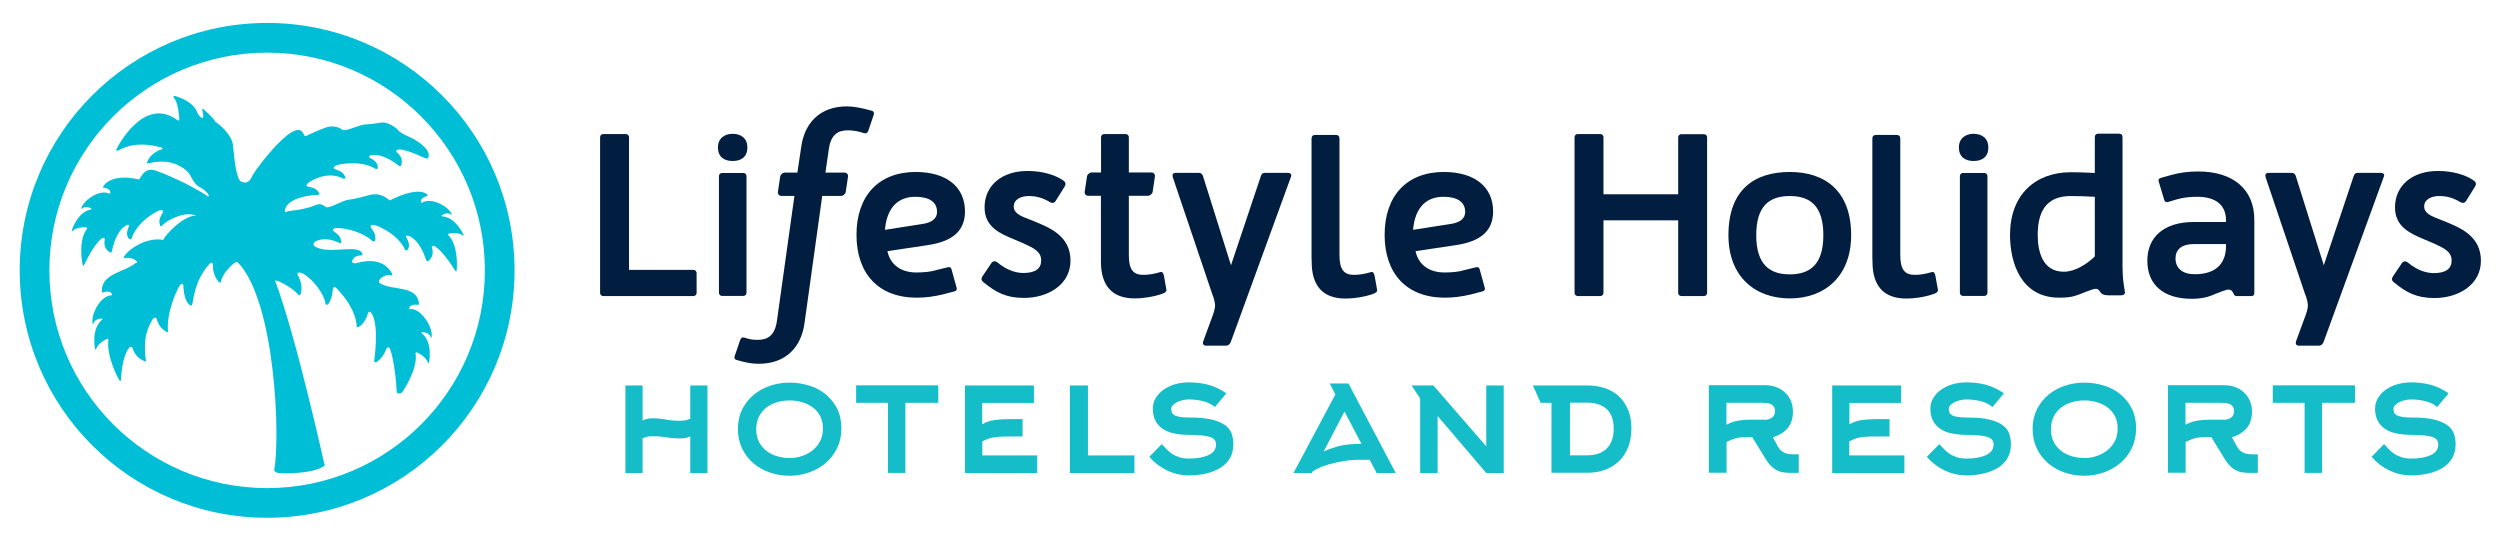 <?xml version="1.0" encoding="utf-8"?>
<!-- Generator: Adobe Illustrator 24.0.0, SVG Export Plug-In . SVG Version: 6.00 Build 0)  -->
<svg version="1.1" id="Layer_1" xmlns="http://www.w3.org/2000/svg" xmlns:xlink="http://www.w3.org/1999/xlink" x="0px" y="0px"
	 viewBox="0 0 200.47 43.32" style="enable-background:new 0 0 200.47 43.32;" xml:space="preserve">
<style type="text/css">
	.st0{fill:#00BED6;}
	.st1{fill:#011E41;}
	.st2{fill-rule:evenodd;clip-rule:evenodd;fill:#011E41;}
	.st3{fill:#15BDC8;}
</style>
<g>
	<path class="st0" d="M21.42,1.84c-10.96,0-19.84,8.88-19.84,19.84c0,10.96,8.88,19.84,19.84,19.84c10.96,0,19.84-8.88,19.84-19.84
		C41.26,10.72,32.38,1.84,21.42,1.84z M21.42,39.14c-9.64,0-17.46-7.82-17.46-17.46c0-9.64,7.82-17.46,17.46-17.46
		c9.64,0,17.46,7.82,17.46,17.46C38.89,31.33,31.07,39.14,21.42,39.14z M27.41,14.27c-1.22-0.57-2.55,0.25-2.73,0.43
		c-0.15,0.15-0.12,0.22-0.02,0.25c0.3,0.11,0.64,0.04,0.94,0.54c0.04,0.07,0.02,0.14-0.12,0.14c-0.67,0-2.35,0.25-2.61,1.12
		c0,0-0.04,0.18-0.03,0.23c0.11,0.02,0.1,0.04,0.18-0.02c0.08-0.06,1.38-0.11,2.3-0.52c0.38-0.16,0.55-0.02,0.85,0.18
		c0.41,0.04,1.23-0.53,1.77-0.6c0.54-0.07,1.23-0.25,1.6-0.36c1.01-0.29,1.52,0.29,1.71,0.41c2.51-1.25,3.02-0.45,3.05-0.42
		c0.03,0.04-0.03,0.05-0.08,0.07c-0.53,0.18-0.46,0.41-0.45,0.48c0,0.06,0.03,0.09,0.07,0.06c0.68-0.46,2.06,0.23,2.37,0.88
		c0.02,0.05,0.03,0.11-0.03,0.07c-0.29-0.25-0.72,0.02-0.75,0.05c-0.02,0.02-0.04,0.08,0.04,0.09c1.07,0.08,1.67,1.41,1.69,1.46
		c0.04,0.11-0.04,0.11-0.06,0.08c-0.32-0.3-1.06-0.18-1.1-0.16c-0.07,0.02-0.09,0.11-0.01,0.17c0.76,0.82,0.66,2.55,0.63,2.77
		c-0.02,0.14-0.08,0.09-0.11,0.05c-0.86-1.4-1.51-1.94-1.72-2c-0.1-0.03-0.19,0.02-0.16,0.12c0.21,0.65-0.12,0.92-0.25,1.06
		c-0.07,0.07-0.17,0.05-0.2-0.03c-0.53-1.59-1.2-1.86-1.36-1.94c-0.14-0.07-0.31-0.05-0.24,0.1c0.3,0.51,0.24,0.8,0.11,0.99
		c-0.04,0.06-0.17,0.11-0.22-0.01c-0.55-1.24-2.29-2-2.55-1.98c-0.21,0.01-0.24,0.09-0.19,0.18c0.15,0.27,0.39,0.44,0.37,1.02
		c0,0.1-0.13,0.19-0.24,0.09c-1-0.91-2.75-1.11-2.99-1.02c-0.2,0.07-0.2,0.15-0.13,0.22c0.22,0.22,0.56,0.3,0.63,0.88
		c0.01,0.08-0.04,0.13-0.17,0.07c-0.47-0.22-1.17-0.44-1.86-0.14c-0.36,0.24-0.22,0.44,0.26,0.59c1.16,0.37,3.1-0.3,3.44,0.38
		c0.04,0.08,0.03,0.18-0.06,0.18c-0.53,0.02-0.6,0.2-0.72,0.38c-0.14,0.36,0.36,0.25,0.56,0.18c1.74-0.39,2.35,0.43,2.6,0.87
		c0.03,0.05,0.13,0.23-0.11,0.16c-0.17-0.09-0.86,0.11-0.92,0.49c-0.01,0.06,0.03,0.14,0.13,0.18c0.97,0.58,2.93,0.11,3.08,1.61
		c0,0.05-0.02,0.13-0.12,0.09c-0.6-0.06-0.63,0.2-0.66,0.26c-0.02,0.06-0.01,0.11,0.04,0.09c0.87-0.14,1.88,1.46,1.75,2.22
		c-0.01,0.05-0.04,0.12-0.07,0.04c-0.1-0.4-0.65-0.43-0.68-0.42c-0.04,0.01-0.09,0.04-0.03,0.1c0.89,0.73,0.59,2.27,0.57,2.32
		c-0.03,0.13-0.1,0.07-0.1,0.03c-0.09-0.45-0.82-0.81-0.86-0.82c-0.08-0.02-0.15,0.04-0.11,0.14c0.16,1.19-0.94,2.86-1.08,3.06
		c-0.09,0.13-0.44,0.13-0.44-0.05c-0.08-1.76-0.43-3.33-0.57-3.49c-0.06-0.08-0.19-0.09-0.23,0.01c-0.28,0.7-0.63,0.98-0.82,1.11
		c-0.1,0.07-0.22-0.05-0.18-0.14c0,0,0.44-2.98-0.26-3.83c-0.08-0.1-0.2-0.09-0.23,0.01c-0.04,0.13-0.23,0.85-0.76,1.14
		c-0.08,0.03-0.16,0.02-0.16-0.08c-0.01-0.5-0.29-1.67-1.63-3.04c-0.1-0.11-0.23-0.12-0.27,0.04c-0.06,0.76-0.29,1.15-0.39,1.25
		c-0.1,0.1-0.22,0.05-0.22-0.07c-0.07-0.7-1.06-2.08-1.91-2.43c-0.17-0.07-0.38-0.05-0.31,0.14c0.45,0.81,0.28,1.32,0.25,1.5
		c-0.03,0.17-0.17,0.18-0.24,0.06c-0.32-0.4-1.25-0.95-1.67-1.08c-0.14-0.05-0.15,0.01-0.12,0.08c1.67,4.45,3.87,14.44,3.91,14.57
		c0.05,0.15,0.08,0.18-0.09,0.26c-0.96,0.58-2.97,0.55-3.54,0.51c-0.3-0.02-0.38-0.17-0.38-0.28c0.49-2.47,0.11-13.49-2.92-16.61
		c-0.1-0.06-0.16-0.01-0.24,0.03c-0.07,0.03-0.94,0.72-1.1,1.47c-0.01,0.13-0.12,0.17-0.21,0.05c-0.09-0.13-0.49-0.59-0.45-1.41
		c-0.03-0.18-0.2-0.11-0.3,0.01c-1.18,1.33-1.26,2.87-1.35,3.22c-0.03,0.11-0.1,0.11-0.18,0.07c-0.53-0.37-0.52-1.46-0.54-1.61
		c-0.02-0.12-0.15-0.15-0.24-0.04c-0.26,0.32-1.13,2.26-0.99,3.71c0.01,0.15-0.08,0.11-0.15,0.05c-0.12-0.09-0.56-0.29-0.77-1.05
		c-0.05-0.12-0.24-0.07-0.31,0.06c-0.32,0.6-0.81,1.33-0.54,3.33c0.03,0.1-0.06,0.06-0.1,0.04c-0.16-0.08-0.75-0.28-0.97-1.07
		c-0.03-0.11-0.17-0.11-0.25-0.04c-0.16,0.16-0.6,0.85-0.68,2.61c-0.01,0.06-0.04,0.14-0.13,0.02c-0.14-0.2-1.04-1.99-0.88-3.18
		c0.04-0.11-0.04-0.16-0.11-0.14c-0.04,0.01-0.76,0.37-0.86,0.82c0,0.04-0.07,0.09-0.1-0.03c-0.01-0.05-0.32-1.59,0.57-2.32
		c0.06-0.06,0.01-0.1-0.02-0.1c-0.04-0.01-0.59,0.02-0.68,0.42c-0.03,0.08-0.06,0.01-0.07-0.04c-0.12-0.76,0.65-2.23,1.53-2.24
		c0.05,0.01,0.05-0.04,0.02-0.1c-0.03-0.06-0.11-0.31-0.69-0.14c-0.06,0.02-0.11,0.04-0.11-0.01c-0.13-1.5,1.88-1.61,2.73-2.36
		c0.09,0,0.11,0.01,0.09-0.05c-0.12-0.36-0.94-0.39-0.99-0.31c-0.09,0.05-0.08-0.03-0.06-0.09c0.17-0.48,1.72-1.66,3.15-1.38
		c0.14-0.38,1.67-2.03,2.64-1.94c-0.81-0.4-2.26,0.28-2.71,0.77c-0.1,0.1-0.16,0.08-0.19,0c-0.16-0.56,0.12-0.77,0.24-1.06
		c0.04-0.1,0.01-0.17-0.2-0.16c-0.26,0.01-1.91,0.96-2.31,2.25c-0.04,0.13-0.17,0.09-0.22,0.04c-0.16-0.18-0.24-0.46,0-1
		C10.4,18,10.23,18,10.1,18.08c-0.15,0.1-0.79,0.44-1.13,2.08c-0.02,0.09-0.12,0.12-0.2,0.06c-0.15-0.13-0.5-0.36-0.37-1.03
		c0.01-0.1-0.08-0.14-0.18-0.1c-0.2,0.08-0.78,0.69-1.48,2.17c-0.03,0.04-0.08,0.11-0.11-0.03C6.57,21,6.28,19.3,6.94,18.4
		c0.08-0.07,0.04-0.15-0.03-0.17c-0.04-0.01-0.79-0.04-1.07,0.28c-0.02,0.03-0.1,0.05-0.07-0.07c0.01-0.05,0.46-1.44,1.51-1.64
		c0.08-0.02,0.05-0.07,0.03-0.09c-0.03-0.02-0.49-0.25-0.75,0.03c-0.06,0.05-0.06-0.02-0.04-0.07c0.24-0.68,1.53-1.52,2.26-1.14
		c0.04,0.03,0.06-0.01,0.06-0.07c0-0.06,0.05-0.3-0.5-0.42C8.28,15.04,8.23,15.04,8.25,15c0.02-0.04,0.54-1.15,2.9-0.61
		c0.17-0.14,0.42-1.06,1.4-0.69c1.51,0.55,3.36,1.51,4.06,2.01c0.14,0.12,0.16-0.02,0.11-0.1c-0.23-0.34-0.48-0.48-0.73-0.62
		c-0.63-0.37-0.59-0.98-1.12-1.38c-0.52-0.39-1.37-0.9-2.98-0.51c-0.09,0.02-0.13-0.03-0.07-0.15c0.08-0.16,0.28-0.68,1.15-0.98
		c0.09-0.02,0.08-0.12-0.03-0.14c-0.21-0.04-1.94-0.64-3.46,0.24c-0.05,0.02-0.19,0.04-0.14-0.1c0.08-0.21,2.22-4.33,4.89-2.33
		c0.09,0.06,0.16,0,0.15-0.07c0-0.04-0.07-1.4-0.44-1.72c-0.03-0.01-0.06-0.22,0.11-0.15c0.05,0.02,1.47,0.37,1.8,1.39
		c0.03,0.07,0.28,0.44,0.42,0.35c0.03-0.02,0.07-0.24-0.05-0.61c-0.04-0.07,0.03-0.16,0.07-0.1c0.04,0.05,0.8,0.67,0.99,1.05
		c0.1,0.01,1.31,0.96,1.4,1.85c0.09,0.89,0.25,2.71,0.63,2.91c0.38,0.2,0.66,0.1,0.89-0.36c0.12-0.37,2.13-3.04,3.28-3.63
		c0.77-0.4,0.86,0.26,0.94,0.33c0.11,0.03,0.1,0.05,0.18,0c0.08-0.05,1.44-0.68,1.82-0.73c0.38-0.05,0.79,0.05,1.07,0.28
		c0.41,0.07,1.27-0.42,1.81-0.45c0.55-0.03,0.96-0.1,1.35-0.16c0.39-0.05,1.14,0.39,1.33,0.68c0.34,0.29,0.68,0.39,1.04,0.57
		c0.36,0.18,1.29,0.76,1.35,1.27c0.05,0.43-0.16,0.4-0.31,0.33c-1.49-0.69-1.98-0.73-2.18-0.66c-0.1,0.03-0.15,0.12-0.07,0.19
		c0.53,0.43,0.41,0.83,0.38,1.02c-0.02,0.1-0.11,0.13-0.19,0.08c-1.32-1.03-2.03-0.88-2.2-0.86c-0.15,0.02-0.29,0.13-0.14,0.22
		c0.53,0.26,0.64,0.53,0.64,0.77c0,0.08-0.08,0.18-0.19,0.11c-1.14-0.73-3.01-0.39-3.22-0.24c-0.17,0.12-0.15,0.2-0.06,0.25
		c0.28,0.14,0.62,0.12,0.87,0.65c0.03,0.08,0,0.14-0.14,0.12C27.56,14.34,27.49,14.31,27.41,14.27z"/>
	<g>
		<g>
			<g>
				<g>
					<path class="st1" d="M82.91,17.74c-0.12-0.05-0.24-0.09-0.35-0.14c-0.71-0.27-1.27-0.49-1.27-1.05c0-0.57,0.61-0.83,1.18-0.83
						c0.64,0,1.13,0.14,1.71,0.48c0.08,0.05,0.15,0.07,0.22,0.07c0.1,0,0.18-0.05,0.24-0.14l0.73-1.17
						c0.11-0.17,0.09-0.33-0.07-0.46c-0.7-0.5-1.76-0.79-2.91-0.79c-2.06,0-3.44,1.17-3.44,2.92c0,1.59,1.27,2.11,2.38,2.57
						c0.21,0.09,0.41,0.17,0.61,0.26l0.14,0.06c0.82,0.38,1.41,0.65,1.41,1.36c0,0.67-0.48,1.01-1.43,1.01
						c-0.49,0-1.25-0.15-2.08-0.85c-0.18-0.14-0.38-0.11-0.49,0.07l-0.71,1.05c-0.12,0.19-0.09,0.34,0.07,0.46
						c0.98,0.81,1.82,1.27,3.25,1.27c0.99,0,1.9-0.27,2.58-0.76c0.76-0.55,1.16-1.32,1.16-2.24C85.83,18.93,84.21,18.27,82.91,17.74
						z"/>
					<path class="st1" d="M103.26,13.86h-1.84c-0.18,0-0.26,0.1-0.32,0.28l-2.39,7.13l-2.25-7.17c-0.06-0.16-0.16-0.24-0.34-0.24
						h-1.84c-0.22,0-0.3,0.14-0.24,0.34l3.14,9.3c0.06,0.16,0.21,0.5,0.25,0.91c0.03,0.31-0.15,0.79-0.15,0.79l-0.8,2.18
						c-0.06,0.22,0.04,0.34,0.24,0.34h1.56c0.22,0,0.36-0.12,0.43-0.34l4.81-13.2C103.61,13.98,103.47,13.86,103.26,13.86
						L103.26,13.86z"/>
					<g>
						<path class="st1" d="M58.75,12.91c0.66,0,1.18-0.3,1.18-1.09c0-0.73-0.51-1.09-1.18-1.09c-0.65,0-1.18,0.36-1.18,1.09
							C57.57,12.61,58.1,12.91,58.75,12.91L58.75,12.91z"/>
						<path class="st1" d="M57.65,14.12c0-0.14,0.11-0.25,0.25-0.25h1.71c0.14,0,0.25,0.11,0.25,0.25v9.36
							c0,0.14-0.11,0.25-0.25,0.25H57.9c-0.14,0-0.25-0.11-0.25-0.25V14.12L57.65,14.12z"/>
					</g>
					<path class="st1" d="M55.61,21.64h-5.17V11c0-0.14-0.11-0.25-0.25-0.25h-1.82c-0.14,0-0.25,0.11-0.25,0.25v12.49
						c0,0.14,0.11,0.25,0.25,0.25h0.36h1.46h5.42c0.14,0,0.25-0.11,0.25-0.25v-1.6C55.85,21.75,55.74,21.64,55.61,21.64z"/>
					<path class="st2" d="M76.55,23.36c0.14-0.04,0.2-0.14,0.16-0.28l-0.41-1.49c-0.04-0.14-0.14-0.2-0.29-0.16l-0.9,0.22
						c-0.43,0.14-1.04,0.2-1.62,0.2c-1.29,0-2.11-0.66-2.33-1.71l3.21-0.48c2.05-0.3,3.01-1.17,3.01-2.71
						c0-1.97-1.49-3.16-3.95-3.16c-2.99,0-4.75,1.93-4.75,5.04c0,3.09,1.74,5.04,4.83,5.04c0.66,0,1.35-0.08,2.09-0.26L76.55,23.36
						L76.55,23.36z M70.96,18.43c0.16-1.83,1.09-2.65,2.44-2.65c1.11,0,1.74,0.42,1.74,1.21c0,0.52-0.39,0.84-1.11,0.96L70.96,18.43
						L70.96,18.43z"/>
					<path class="st2" d="M118.9,23.36c0.14-0.04,0.2-0.14,0.16-0.28l-0.41-1.49c-0.04-0.14-0.14-0.2-0.29-0.16l-0.9,0.22
						c-0.43,0.14-1.04,0.2-1.62,0.2c-1.29,0-2.11-0.66-2.33-1.71l3.21-0.48c2.05-0.3,3.01-1.17,3.01-2.71
						c0-1.97-1.49-3.16-3.95-3.16c-2.99,0-4.75,1.93-4.75,5.04c0,3.09,1.74,5.04,4.83,5.04c0.66,0,1.35-0.08,2.09-0.26L118.9,23.36
						L118.9,23.36z M113.31,18.43c0.16-1.83,1.09-2.65,2.44-2.65c1.11,0,1.74,0.42,1.74,1.21c0,0.52-0.39,0.84-1.11,0.96
						L113.31,18.43L113.31,18.43z"/>
					<path class="st1" d="M69.93,8.89c-0.77-0.22-1.44-0.36-2.01-0.36c-2.17,0-3.4,1.32-3.67,3.24l-0.31,2.07h-1
						c-0.18,0-0.35,0.15-0.38,0.33l-0.18,1.21c-0.03,0.18,0.1,0.33,0.28,0.33h1.04l0,0.02l-0.93,6.65l-0.47,3.35
						c-0.16,1.14-0.71,1.52-1.52,1.52c-0.43,0-0.65-0.03-1.06-0.17c-0.2-0.06-0.3,0-0.38,0.22l-0.43,1.26
						c-0.04,0.16,0,0.26,0.14,0.3c0.77,0.22,1.22,0.31,1.79,0.31c2.17,0,3.4-1.32,3.67-3.24l1.42-10.2l0-0.02h1.51
						c0.18,0,0.35-0.15,0.38-0.33l0.18-1.21c0.03-0.18-0.1-0.33-0.28-0.33h-1.53l0.27-1.87c0.16-1.15,0.71-1.52,1.52-1.52
						c0.43,0,0.87,0.08,1.28,0.22c0.2,0.06,0.3,0,0.38-0.22l0.43-1.26C70.1,9.02,70.06,8.93,69.93,8.89z"/>
					<path class="st1" d="M93.34,22.14c-0.04-0.22-0.12-0.38-0.3-0.32c-0.45,0.14-0.97,0.22-1.3,0.22
						c-0.85,0.02-1.22-0.39-1.22-1.57V15.7h1.53c0.18,0,0.35-0.15,0.38-0.33l0.18-1.21c0.03-0.18-0.1-0.33-0.28-0.33h-1.81v-2.83
						c0-0.14-0.11-0.25-0.25-0.25h-1.73c-0.14,0-0.25,0.11-0.25,0.25v2.83h-0.75c-0.18,0-0.35,0.15-0.38,0.33l-0.18,1.21
						c-0.03,0.18,0.1,0.33,0.28,0.33h1.03v0.02h-0.01v5.25c0,1.91,0.87,2.96,2.72,2.96c0.61,0,1.5-0.12,2.25-0.39
						c0.14-0.06,0.3-0.14,0.28-0.3L93.34,22.14z"/>
					<path class="st1" d="M105.17,20.81v-5.09v-4.6c0-0.2,0.1-0.3,0.3-0.3h1.64c0.2,0,0.3,0.1,0.3,0.3v4.6v4.6v0.14
						c0,1.18,0.37,1.6,1.22,1.58c0.34,0,0.85-0.08,1.3-0.22c0.18-0.06,0.26,0.1,0.3,0.32l0.2,1.11c0.02,0.16-0.14,0.24-0.28,0.3
						c-0.75,0.28-1.64,0.39-2.25,0.39c-1.86,0-2.72-1.05-2.72-2.96V20.81L105.17,20.81z"/>
				</g>
				<g>
					<path class="st2" d="M143.52,23.93c2.81,0,4.92-1.78,4.92-5.07c0-3.57-2.11-5.07-4.92-5.07c-2.81,0-4.92,1.39-4.92,5.07
						C138.6,22.16,140.71,23.93,143.52,23.93L143.52,23.93z M143.52,22c-1.61,0-2.69-0.78-2.69-3.14c0-2.38,1.08-3.14,2.69-3.14
						c1.61,0,2.69,0.76,2.69,3.14C146.21,21.22,145.13,22,143.52,22L143.52,22z"/>
					<path class="st1" d="M136.64,10.76h-1.82c-0.14,0-0.25,0.11-0.25,0.25v4.57h-0.62h-4.98h-0.39V11c0-0.14-0.11-0.25-0.25-0.25
						h-1.82c-0.14,0-0.25,0.11-0.25,0.25v12.49c0,0.14,0.11,0.25,0.25,0.25h1.82c0.14,0,0.25-0.11,0.25-0.25v-5.82h0.39h4.98h0.62
						v5.82c0,0.14,0.11,0.25,0.25,0.25h1.82c0.14,0,0.25-0.11,0.25-0.25V11C136.89,10.87,136.78,10.76,136.64,10.76z"/>
					<path class="st1" d="M190.89,13.86h-1.84c-0.18,0-0.26,0.1-0.32,0.28l-2.39,7.13l-2.25-7.17c-0.06-0.16-0.16-0.24-0.34-0.24
						h-1.84c-0.22,0-0.3,0.14-0.24,0.34l3.14,9.3c0.06,0.16,0.21,0.5,0.25,0.91c0.03,0.31-0.15,0.79-0.15,0.79l-0.8,2.18
						c-0.06,0.22,0.04,0.34,0.24,0.34h1.56c0.22,0,0.36-0.12,0.43-0.34l4.81-13.2C191.25,13.98,191.11,13.86,190.89,13.86
						L190.89,13.86z"/>
					<path class="st1" d="M158.26,12.91c0.66,0,1.18-0.3,1.18-1.09c0-0.73-0.51-1.09-1.18-1.09c-0.65,0-1.18,0.36-1.18,1.09
						C157.08,12.61,157.61,12.91,158.26,12.91L158.26,12.91z"/>
					<path class="st1" d="M157.16,14.12c0-0.14,0.11-0.25,0.25-0.25h1.71c0.14,0,0.25,0.11,0.25,0.25v9.36
						c0,0.14-0.11,0.25-0.25,0.25h-1.71c-0.14,0-0.25-0.11-0.25-0.25V14.12L157.16,14.12z"/>
					<path class="st1" d="M196.01,17.74c-0.12-0.05-0.24-0.09-0.35-0.14c-0.71-0.27-1.27-0.49-1.27-1.05c0-0.57,0.61-0.83,1.18-0.83
						c0.64,0,1.13,0.14,1.71,0.48c0.08,0.05,0.15,0.07,0.22,0.07c0.1,0,0.18-0.05,0.24-0.14l0.73-1.17
						c0.11-0.17,0.09-0.33-0.07-0.46c-0.7-0.5-1.76-0.79-2.91-0.79c-2.06,0-3.44,1.17-3.44,2.92c0,1.59,1.27,2.11,2.38,2.58
						c0.21,0.09,0.41,0.17,0.61,0.26l0.14,0.06c0.82,0.38,1.41,0.65,1.41,1.36c0,0.67-0.48,1.01-1.43,1.01
						c-0.49,0-1.25-0.15-2.08-0.85c-0.18-0.14-0.38-0.11-0.49,0.07l-0.71,1.05c-0.12,0.19-0.09,0.34,0.07,0.46
						c0.98,0.81,1.82,1.27,3.25,1.27c0.99,0,1.9-0.27,2.58-0.76c0.76-0.55,1.16-1.32,1.16-2.24
						C198.93,18.93,197.31,18.27,196.01,17.74z"/>
					<g>
						<path class="st1" d="M170.2,21.29V11.01c0-0.19-0.1-0.29-0.29-0.29h-1.64c-0.19,0-0.29,0.1-0.29,0.29v2.86
							c-0.72-0.04-1.41-0.06-1.91-0.06c-2.88,0-4.89,1.82-4.89,5.03c0,2.22,0.87,5.03,3.94,5.03c0.59,0,1-0.05,1.32-0.16
							c0,0,0,0,0,0c0.31-0.08,1.34-0.56,1.62-0.55c0.22,0.01,0.27,0.14,0.35,0.25c0,0,0,0,0,0c0.11,0.17,0.29,0.27,0.63,0.27h1.06
							c0.19,0,0.33-0.1,0.29-0.29C170.26,22.68,170.2,22.08,170.2,21.29z M163.4,18.83c0-2.26,1.02-3.11,2.65-3.11
							c0.54,0,1.24,0.02,1.93,0.06v4.78c-0.62,0.6-1.57,1.23-2.49,1.23C163.73,21.78,163.4,20.07,163.4,18.83z"/>
					</g>
					<path class="st1" d="M176.28,13.75c-0.84,0-1.54,0.1-2.24,0.3l-0.78,0.22c-0.14,0.04-0.21,0.14-0.16,0.28l0.45,1.49
						c0.04,0.14,0.14,0.2,0.29,0.16l0.74-0.22c0.49-0.14,1.01-0.2,1.6-0.2c1.52,0,2.32,0.67,2.32,1.9v0.12h-2.57
						c-2.42,0-3.74,1.21-3.74,3.11c0,1.9,1.27,3.05,3.56,3.05c0.73,0,1.34-0.13,1.86-0.38c0.41-0.16,0.92-0.37,1.11-0.36
						c0.22,0.01,0.27,0.14,0.35,0.25c0,0,0,0,0,0l0.04,0.09c0.04,0.12,0.12,0.18,0.27,0.18h1.16c0.14,0,0.23-0.08,0.23-0.22v-5.92
						C180.76,15.17,179.06,13.75,176.28,13.75z M174.45,20.72c0-0.69,0.47-1.15,1.48-1.15h2.57v0.14c0,1.49-0.88,2.28-2.51,2.28
						C175.01,21.99,174.45,21.51,174.45,20.72z"/>
					<path class="st1" d="M150.14,20.81v-5.09v-4.6c0-0.2,0.1-0.3,0.3-0.3h1.64c0.2,0,0.3,0.1,0.3,0.3v4.6v4.6v0.14
						c0,1.18,0.37,1.6,1.22,1.58c0.34,0,0.85-0.08,1.3-0.22c0.18-0.06,0.26,0.1,0.3,0.32l0.2,1.11c0.02,0.16-0.14,0.24-0.28,0.3
						c-0.75,0.28-1.64,0.39-2.25,0.39c-1.86,0-2.72-1.05-2.72-2.96V20.81L150.14,20.81z"/>
				</g>
			</g>
		</g>
		<g>
			<path class="st3" d="M51.53,37.93h-1.38v-7.02h1.38v2.81c0.23-0.12,0.51-0.18,0.83-0.18c0.29,0,0.63,0.03,1.01,0.1
				c0.38,0.07,0.75,0.1,1.1,0.1c0.15,0,0.3-0.01,0.45-0.03c0.14-0.02,0.29-0.07,0.43-0.14v-2.66h1.38v7.02h-1.38v-2.94
				c-0.14,0.07-0.27,0.12-0.41,0.14c-0.14,0.02-0.28,0.03-0.42,0.03c-0.38,0-0.74-0.03-1.08-0.09c-0.34-0.06-0.69-0.09-1.03-0.09
				c-0.15,0-0.3,0.01-0.45,0.03c-0.14,0.02-0.29,0.07-0.43,0.13V37.93z"/>
			<path class="st3" d="M67.47,34.35c0,0.6-0.12,1.13-0.35,1.6c-0.24,0.47-0.55,0.87-0.93,1.19c-0.38,0.33-0.83,0.57-1.33,0.75
				c-0.5,0.17-1.02,0.26-1.55,0.26c-0.53,0-1.05-0.08-1.55-0.25c-0.5-0.17-0.94-0.41-1.32-0.73c-0.38-0.32-0.69-0.71-0.92-1.18
				c-0.23-0.47-0.35-1-0.35-1.59c0-0.6,0.12-1.12,0.35-1.59c0.24-0.46,0.55-0.85,0.94-1.17c0.39-0.32,0.83-0.56,1.33-0.72
				s1.01-0.24,1.53-0.24c0.52,0,1.04,0.08,1.54,0.23c0.5,0.15,0.95,0.38,1.33,0.69c0.38,0.31,0.69,0.69,0.93,1.15
				C67.35,33.21,67.47,33.75,67.47,34.35z M65.99,34.36c0-0.39-0.08-0.73-0.23-1.01c-0.15-0.28-0.36-0.52-0.61-0.7
				s-0.54-0.32-0.86-0.41c-0.32-0.09-0.65-0.13-0.98-0.13c-0.34,0-0.67,0.05-0.99,0.14c-0.32,0.09-0.6,0.23-0.85,0.42
				c-0.25,0.19-0.45,0.43-0.6,0.72c-0.15,0.29-0.23,0.63-0.23,1.03c0,0.4,0.08,0.74,0.23,1.03c0.15,0.29,0.36,0.53,0.61,0.72
				c0.25,0.19,0.54,0.33,0.86,0.42c0.32,0.09,0.65,0.14,0.99,0.14c0.33,0,0.66-0.05,0.97-0.16c0.32-0.1,0.6-0.26,0.85-0.45
				c0.25-0.2,0.45-0.44,0.61-0.74C65.91,35.08,65.99,34.74,65.99,34.36z"/>
			<path class="st3" d="M72.6,32.3v5.62h-1.4V32.3h-2.55v-1.4h6.59v1.4H72.6z"/>
			<path class="st3" d="M78.77,36.52h4.4v1.41h-5.79v-7.02h5.53v1.4h-4.15v1.71c0.31-0.18,0.65-0.29,1.02-0.34
				c0.37-0.05,0.77-0.07,1.17-0.07H82V35h-1.03c-0.33,0-0.59,0.01-0.81,0.02c-0.21,0.01-0.4,0.03-0.55,0.06
				c-0.15,0.03-0.29,0.07-0.42,0.12c-0.13,0.05-0.27,0.12-0.42,0.2V36.52z"/>
			<path class="st3" d="M85.79,37.93v-7.02h1.45v5.61h3.73v1.41H85.79z"/>
			<path class="st3" d="M97.42,32.64c-0.27-0.23-0.58-0.38-0.94-0.47c-0.36-0.09-0.74-0.14-1.14-0.14c-0.17,0-0.34,0.02-0.51,0.06
				c-0.17,0.04-0.32,0.09-0.45,0.16c-0.13,0.07-0.25,0.15-0.33,0.24c-0.09,0.09-0.13,0.19-0.13,0.29c0,0.11,0.02,0.21,0.05,0.29
				c0.03,0.09,0.1,0.16,0.2,0.22c0.1,0.06,0.26,0.11,0.46,0.14c0.2,0.04,0.48,0.05,0.82,0.05c0.74,0,1.34,0.06,1.79,0.18
				c0.45,0.12,0.8,0.28,1.05,0.47c0.24,0.2,0.41,0.43,0.49,0.69c0.08,0.26,0.12,0.53,0.12,0.81c0,0.42-0.09,0.79-0.27,1.1
				c-0.18,0.31-0.43,0.57-0.75,0.77c-0.32,0.2-0.7,0.36-1.13,0.46c-0.43,0.1-0.9,0.16-1.4,0.16c-0.62,0-1.21-0.13-1.77-0.4
				c-0.56-0.27-1.03-0.63-1.42-1.09l1-1.02c0.11,0.11,0.22,0.23,0.35,0.37c0.12,0.14,0.27,0.26,0.43,0.38
				c0.17,0.12,0.36,0.21,0.59,0.29c0.23,0.08,0.5,0.12,0.81,0.12c0.65,0,1.17-0.09,1.57-0.28c0.4-0.19,0.6-0.47,0.6-0.85
				c0-0.32-0.18-0.52-0.54-0.62c-0.36-0.1-0.9-0.15-1.63-0.15c-0.42,0-0.81-0.04-1.17-0.11c-0.35-0.07-0.66-0.19-0.91-0.36
				c-0.26-0.17-0.46-0.38-0.6-0.65c-0.14-0.27-0.22-0.59-0.22-0.97c0-0.32,0.08-0.61,0.24-0.87c0.16-0.26,0.37-0.49,0.63-0.67
				c0.26-0.18,0.57-0.33,0.92-0.43c0.35-0.1,0.72-0.15,1.11-0.15c0.52,0,1.02,0.06,1.5,0.18s0.99,0.35,1.5,0.7L97.42,32.64z"/>
			<path class="st3" d="M106.63,30.75h1.5l3.79,7.18h-1.53l-0.56-1.06h-0.84c-0.43,0-0.86,0.04-1.29,0.11
				c-0.42,0.07-0.81,0.16-1.16,0.26s-0.64,0.21-0.88,0.33s-0.39,0.21-0.44,0.28l-0.04,0.08h-1.46l3.36-6.3L106.63,30.75z
				 M109.18,35.6l-1.37-2.6l-1.67,3.21c0.23-0.12,0.57-0.25,1.04-0.39s1.07-0.22,1.8-0.22H109.18z"/>
			<path class="st3" d="M114.94,30.91l4.24,4.88v-4.88h1.4v7.02h-1.4l-3.9-4.57v4.57h-1.4v-5.98l-0.69-1.04H114.94z"/>
			<path class="st3" d="M122.92,30.91h4.35c0.52,0,1,0.07,1.44,0.22c0.44,0.15,0.81,0.37,1.12,0.66c0.31,0.29,0.55,0.66,0.73,1.08
				c0.17,0.43,0.26,0.92,0.26,1.48c0,0.54-0.08,1.03-0.25,1.48c-0.17,0.44-0.41,0.82-0.72,1.12c-0.31,0.31-0.69,0.54-1.12,0.71
				c-0.44,0.17-0.92,0.25-1.46,0.25h-2.86V32.3h-0.87L122.92,30.91z M125.89,32.3v4.21h1.39c0.68,0,1.2-0.18,1.57-0.56
				c0.37-0.37,0.55-0.89,0.55-1.57c0-0.69-0.18-1.21-0.55-1.56c-0.37-0.35-0.89-0.53-1.57-0.53H125.89z"/>
			<path class="st3" d="M142.57,35.81c0.08,0.14,0.17,0.26,0.27,0.34c0.1,0.08,0.2,0.14,0.31,0.18c0.11,0.04,0.21,0.07,0.32,0.08
				c0.1,0.01,0.2,0.02,0.28,0.02h0.49v1.49h-0.61c-0.18,0-0.36-0.01-0.54-0.03c-0.18-0.02-0.35-0.06-0.52-0.14
				c-0.17-0.07-0.34-0.18-0.5-0.33c-0.16-0.15-0.33-0.35-0.49-0.62l-1.08-1.76h-0.09c-0.27,0-0.5,0.01-0.68,0.02
				c-0.19,0.01-0.35,0.04-0.49,0.07c-0.14,0.04-0.27,0.08-0.39,0.13c-0.12,0.05-0.26,0.11-0.4,0.18v2.47h-1.42v-7.02h4.53
				c0.33,0,0.62,0.05,0.89,0.16c0.27,0.1,0.5,0.25,0.7,0.44c0.2,0.19,0.35,0.41,0.46,0.67c0.11,0.26,0.16,0.54,0.16,0.85
				c0,0.54-0.14,0.98-0.42,1.32c-0.28,0.33-0.68,0.58-1.19,0.73L142.57,35.81z M141.54,33.66c0.21,0,0.39-0.06,0.55-0.17
				c0.16-0.11,0.24-0.28,0.24-0.51c0-0.15-0.03-0.28-0.09-0.37c-0.06-0.09-0.14-0.16-0.24-0.2c-0.09-0.05-0.21-0.07-0.33-0.09
				c-0.13-0.01-0.25-0.02-0.37-0.02h-2.86v1.76c0.27-0.15,0.57-0.26,0.9-0.32c0.33-0.06,0.68-0.09,1.06-0.09H141.54z"/>
			<path class="st3" d="M148.31,36.52h4.4v1.41h-5.79v-7.02h5.53v1.4h-4.15v1.71c0.31-0.18,0.65-0.29,1.02-0.34
				c0.37-0.05,0.77-0.07,1.17-0.07h1.03V35h-1.03c-0.33,0-0.59,0.01-0.81,0.02c-0.21,0.01-0.4,0.03-0.55,0.06
				c-0.15,0.03-0.29,0.07-0.42,0.12c-0.13,0.05-0.27,0.12-0.42,0.2V36.52z"/>
			<path class="st3" d="M159.77,32.64c-0.27-0.23-0.58-0.38-0.94-0.47c-0.36-0.09-0.74-0.14-1.14-0.14c-0.17,0-0.34,0.02-0.51,0.06
				c-0.17,0.04-0.32,0.09-0.45,0.16c-0.13,0.07-0.25,0.15-0.33,0.24c-0.09,0.09-0.13,0.19-0.13,0.29c0,0.11,0.02,0.21,0.05,0.29
				c0.03,0.09,0.1,0.16,0.2,0.22c0.1,0.06,0.26,0.11,0.46,0.14c0.2,0.04,0.48,0.05,0.82,0.05c0.74,0,1.34,0.06,1.79,0.18
				c0.45,0.12,0.8,0.28,1.05,0.47c0.24,0.2,0.41,0.43,0.49,0.69c0.08,0.26,0.12,0.53,0.12,0.81c0,0.42-0.09,0.79-0.27,1.1
				c-0.18,0.31-0.43,0.57-0.75,0.77c-0.32,0.2-0.7,0.36-1.13,0.46c-0.43,0.1-0.9,0.16-1.4,0.16c-0.62,0-1.21-0.13-1.77-0.4
				c-0.56-0.27-1.03-0.63-1.42-1.09l1-1.02c0.11,0.11,0.22,0.23,0.35,0.37c0.12,0.14,0.27,0.26,0.43,0.38
				c0.17,0.12,0.36,0.21,0.59,0.29c0.23,0.08,0.5,0.12,0.81,0.12c0.65,0,1.17-0.09,1.57-0.28c0.4-0.19,0.6-0.47,0.6-0.85
				c0-0.32-0.18-0.52-0.54-0.62c-0.36-0.1-0.9-0.15-1.63-0.15c-0.42,0-0.81-0.04-1.17-0.11c-0.35-0.07-0.66-0.19-0.91-0.36
				c-0.26-0.17-0.46-0.38-0.6-0.65c-0.14-0.27-0.22-0.59-0.22-0.97c0-0.32,0.08-0.61,0.24-0.87c0.16-0.26,0.37-0.49,0.63-0.67
				c0.26-0.18,0.57-0.33,0.92-0.43c0.35-0.1,0.72-0.15,1.11-0.15c0.52,0,1.02,0.06,1.5,0.18c0.49,0.12,0.99,0.35,1.5,0.7
				L159.77,32.64z"/>
			<path class="st3" d="M171.29,34.35c0,0.6-0.12,1.13-0.35,1.6c-0.24,0.47-0.55,0.87-0.93,1.19c-0.38,0.33-0.83,0.57-1.33,0.75
				c-0.5,0.17-1.02,0.26-1.55,0.26c-0.53,0-1.05-0.08-1.55-0.25c-0.5-0.17-0.94-0.41-1.32-0.73c-0.38-0.32-0.69-0.71-0.92-1.18
				c-0.23-0.47-0.35-1-0.35-1.59c0-0.6,0.12-1.12,0.35-1.59c0.24-0.46,0.55-0.85,0.94-1.17c0.39-0.32,0.83-0.56,1.33-0.72
				s1.01-0.24,1.53-0.24c0.52,0,1.04,0.08,1.54,0.23c0.5,0.15,0.95,0.38,1.33,0.69c0.38,0.31,0.69,0.69,0.93,1.15
				C171.17,33.21,171.29,33.75,171.29,34.35z M169.81,34.36c0-0.39-0.08-0.73-0.23-1.01c-0.15-0.28-0.36-0.52-0.61-0.7
				s-0.54-0.32-0.86-0.41c-0.32-0.09-0.65-0.13-0.98-0.13c-0.34,0-0.67,0.05-0.99,0.14c-0.32,0.09-0.6,0.23-0.85,0.42
				c-0.25,0.19-0.45,0.43-0.6,0.72c-0.15,0.29-0.23,0.63-0.23,1.03c0,0.4,0.08,0.74,0.23,1.03c0.15,0.29,0.36,0.53,0.61,0.72
				c0.25,0.19,0.54,0.33,0.86,0.42c0.32,0.09,0.65,0.14,0.99,0.14c0.33,0,0.66-0.05,0.97-0.16s0.6-0.26,0.85-0.45
				c0.25-0.2,0.45-0.44,0.61-0.74C169.74,35.08,169.81,34.74,169.81,34.36z"/>
			<path class="st3" d="M179.38,35.81c0.08,0.14,0.17,0.26,0.27,0.34c0.1,0.08,0.2,0.14,0.31,0.18c0.11,0.04,0.21,0.07,0.32,0.08
				s0.2,0.02,0.28,0.02h0.49v1.49h-0.61c-0.18,0-0.36-0.01-0.54-0.03c-0.18-0.02-0.35-0.06-0.52-0.14c-0.17-0.07-0.34-0.18-0.5-0.33
				c-0.16-0.15-0.33-0.35-0.49-0.62l-1.08-1.76h-0.09c-0.27,0-0.5,0.01-0.68,0.02c-0.19,0.01-0.35,0.04-0.49,0.07
				c-0.14,0.04-0.27,0.08-0.39,0.13c-0.12,0.05-0.26,0.11-0.4,0.18v2.47h-1.42v-7.02h4.53c0.33,0,0.62,0.05,0.89,0.16
				c0.27,0.1,0.5,0.25,0.7,0.44c0.2,0.19,0.35,0.41,0.46,0.67c0.11,0.26,0.16,0.54,0.16,0.85c0,0.54-0.14,0.98-0.42,1.32
				c-0.28,0.33-0.68,0.58-1.19,0.73L179.38,35.81z M178.35,33.66c0.21,0,0.39-0.06,0.55-0.17c0.16-0.11,0.24-0.28,0.24-0.51
				c0-0.15-0.03-0.28-0.09-0.37c-0.06-0.09-0.14-0.16-0.24-0.2c-0.09-0.05-0.21-0.07-0.33-0.09c-0.13-0.01-0.25-0.02-0.37-0.02
				h-2.86v1.76c0.27-0.15,0.57-0.26,0.9-0.32c0.33-0.06,0.68-0.09,1.06-0.09H178.35z"/>
			<path class="st3" d="M186.2,32.3v5.62h-1.4V32.3h-2.55v-1.4h6.59v1.4H186.2z"/>
			<path class="st3" d="M195.43,32.64c-0.27-0.23-0.58-0.38-0.94-0.47c-0.36-0.09-0.74-0.14-1.14-0.14c-0.17,0-0.34,0.02-0.51,0.06
				c-0.17,0.04-0.32,0.09-0.45,0.16c-0.13,0.07-0.25,0.15-0.33,0.24c-0.09,0.09-0.13,0.19-0.13,0.29c0,0.11,0.02,0.21,0.05,0.29
				c0.03,0.09,0.1,0.16,0.2,0.22c0.1,0.06,0.26,0.11,0.46,0.14c0.2,0.04,0.48,0.05,0.82,0.05c0.74,0,1.34,0.06,1.79,0.18
				c0.45,0.12,0.8,0.28,1.05,0.47c0.24,0.2,0.41,0.43,0.49,0.69c0.08,0.26,0.12,0.53,0.12,0.81c0,0.42-0.09,0.79-0.27,1.1
				c-0.18,0.31-0.43,0.57-0.75,0.77c-0.32,0.2-0.7,0.36-1.13,0.46c-0.43,0.1-0.9,0.16-1.4,0.16c-0.62,0-1.21-0.13-1.77-0.4
				c-0.56-0.27-1.03-0.63-1.42-1.09l1-1.02c0.11,0.11,0.22,0.23,0.35,0.37c0.12,0.14,0.27,0.26,0.43,0.38
				c0.17,0.12,0.36,0.21,0.59,0.29c0.23,0.08,0.5,0.12,0.81,0.12c0.65,0,1.17-0.09,1.57-0.28c0.4-0.19,0.6-0.47,0.6-0.85
				c0-0.32-0.18-0.52-0.54-0.62c-0.36-0.1-0.9-0.15-1.63-0.15c-0.42,0-0.81-0.04-1.17-0.11c-0.35-0.07-0.66-0.19-0.91-0.36
				c-0.26-0.17-0.46-0.38-0.6-0.65c-0.14-0.27-0.22-0.59-0.22-0.97c0-0.32,0.08-0.61,0.24-0.87c0.16-0.26,0.37-0.49,0.63-0.67
				c0.26-0.18,0.57-0.33,0.92-0.43c0.35-0.1,0.72-0.15,1.11-0.15c0.52,0,1.02,0.06,1.5,0.18s0.99,0.35,1.5,0.7L195.43,32.64z"/>
		</g>
	</g>
</g>
</svg>
